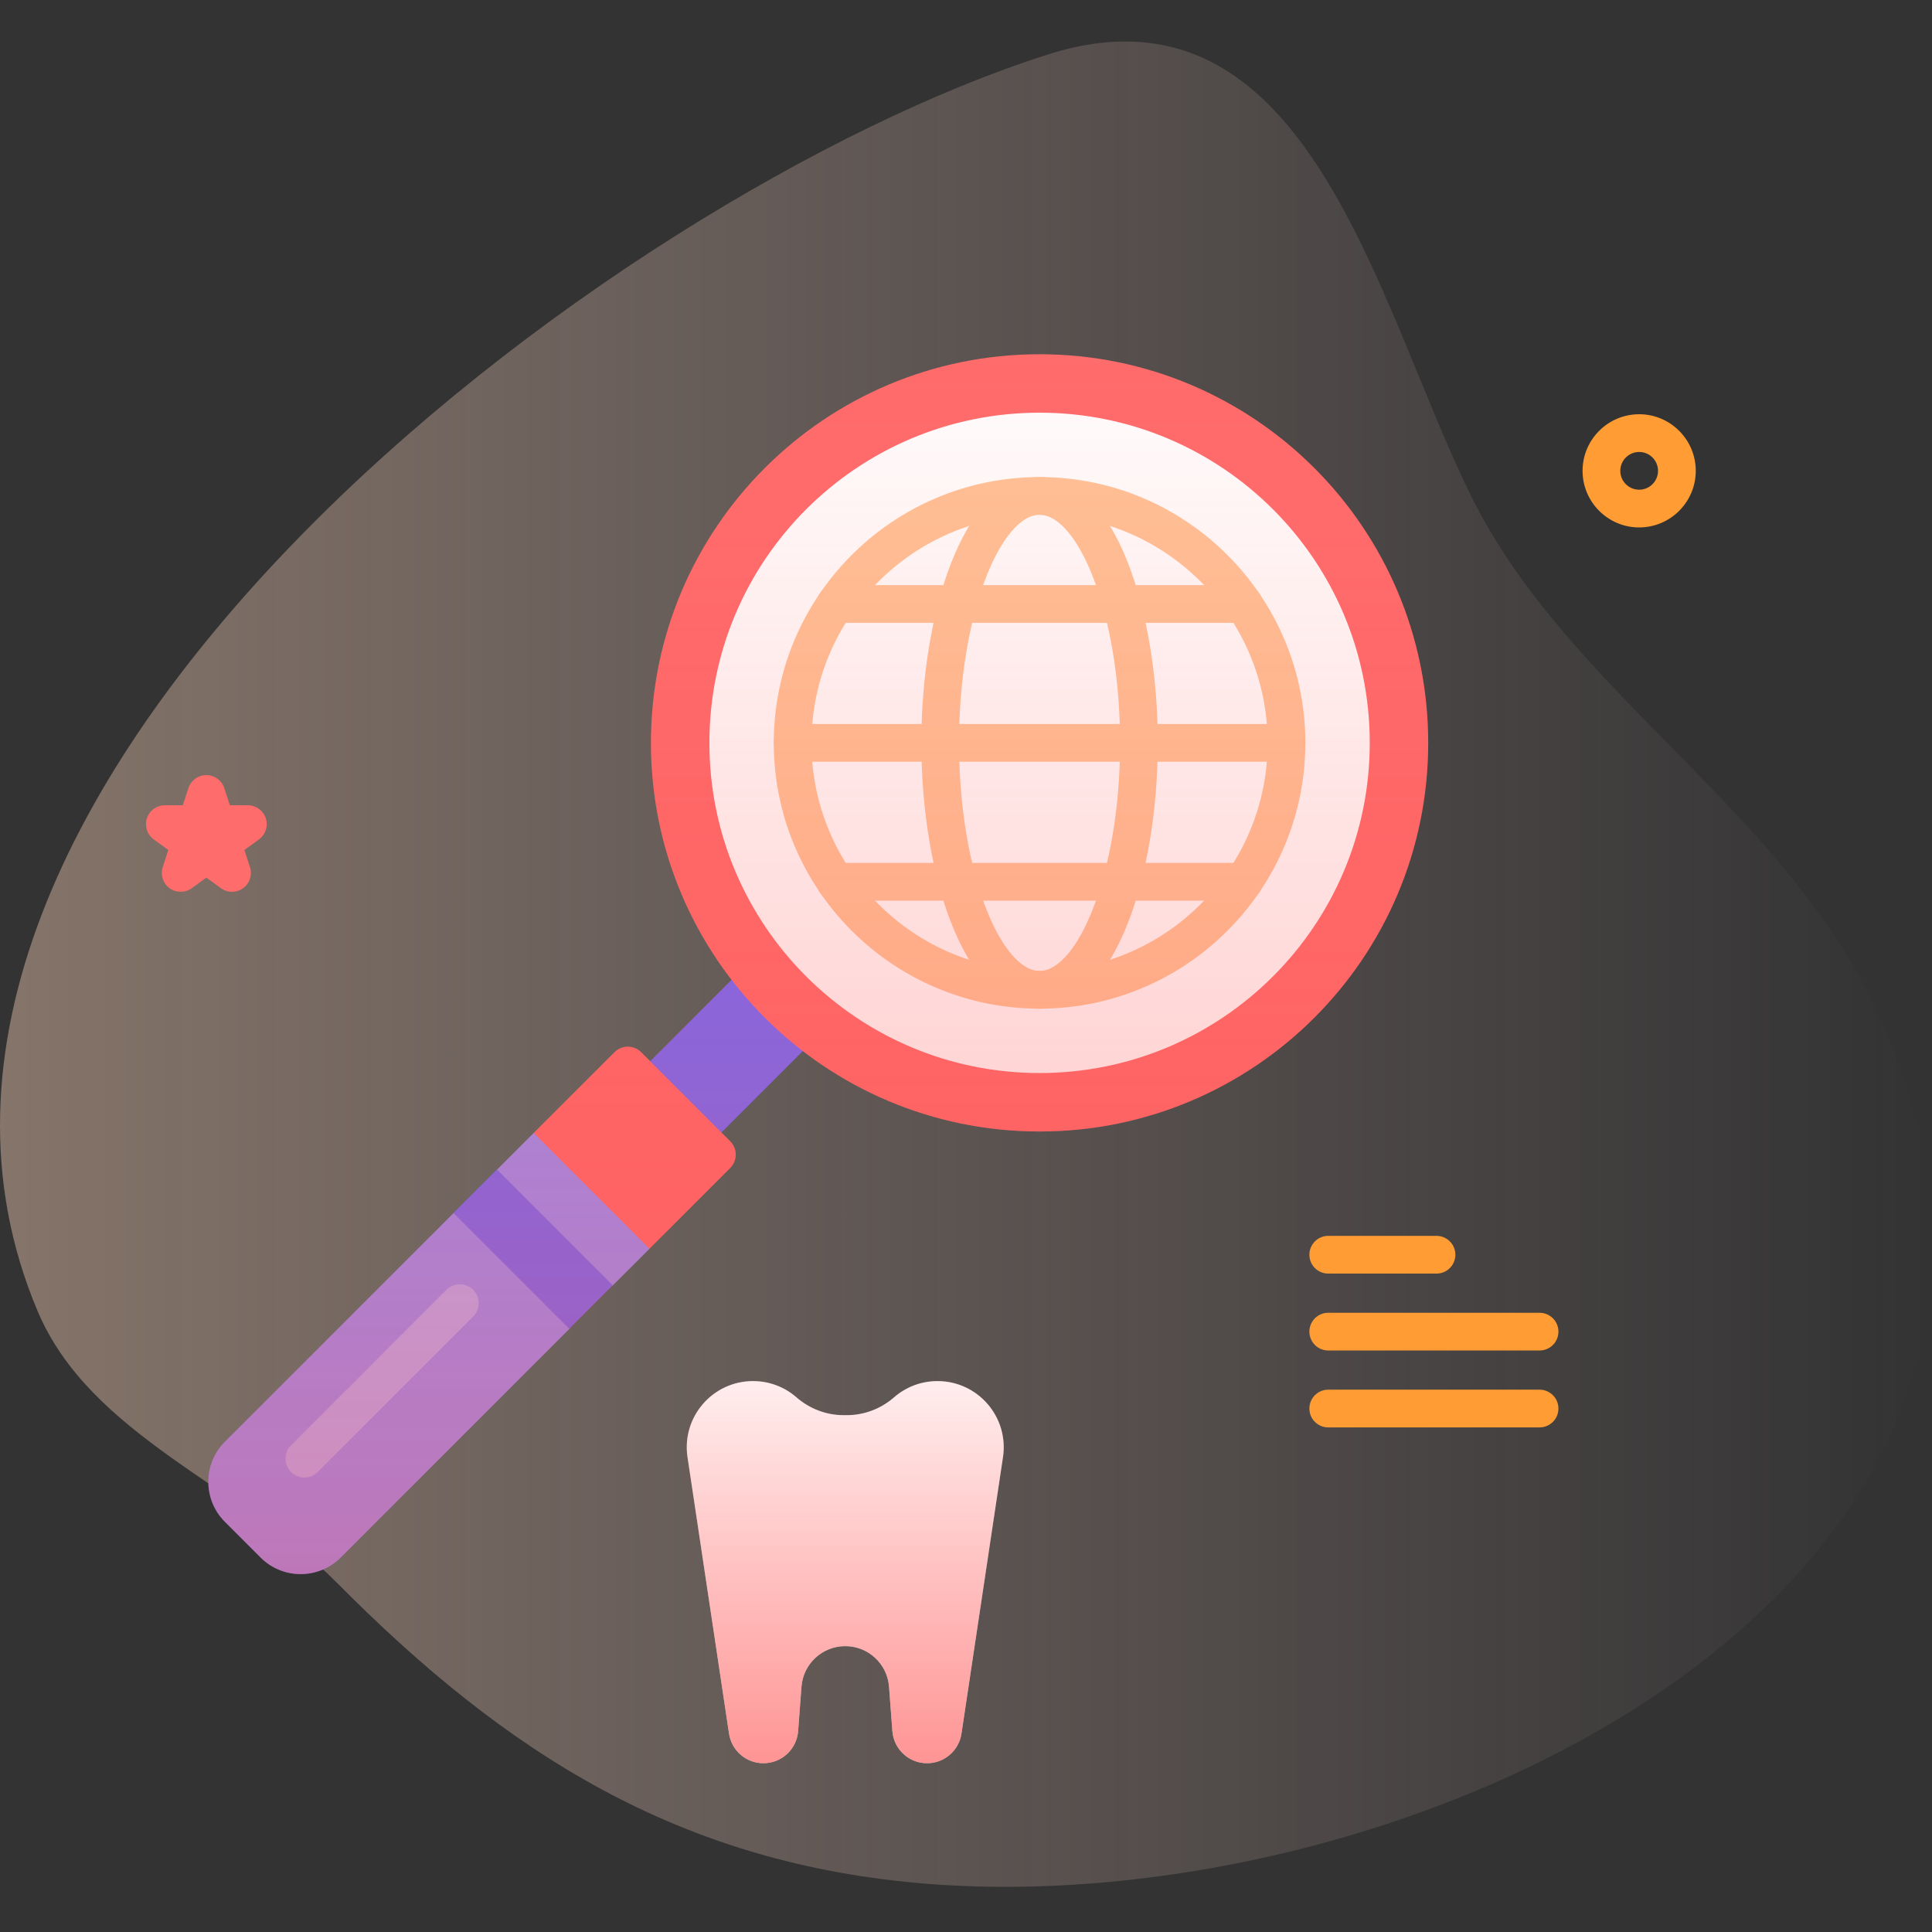 <svg xmlns="http://www.w3.org/2000/svg" width="512" height="512" viewBox="0 0 512 512" fill="none"><rect x="0" y="0" width="512" height="512" fill="#333333" stroke="none"/><g clip-path="url(#clip0_487_247)"><path d="M497.664 268.609C473.103 214.575 415.577 183.477 389.885 131.498C364.683 80.511 346.721 -7.47 277.71 14.438C161.611 51.294 -48.01 209.793 9.926 347.368C23.899 380.549 63.856 393.793 89.192 419.355C133.885 464.447 180.064 494.217 246.483 499.286C377.456 509.282 565.541 417.94 497.664 268.609Z" fill="url(#paint0_linear_487_247)" fill-opacity="0.4"></path><path d="M224.176 267.119L181.875 309.42L163.003 290.549L205.305 248.248L224.176 267.119Z" fill="#6C6CFF"></path><path d="M172.11 330.925L162.417 340.619L154.635 345.402L150.892 352.146L90.28 412.765C84.42 418.615 74.92 418.615 69.06 412.755L59.6 403.295C53.75 397.445 53.75 387.945 59.6 382.085L120.219 321.473L129.282 317.411L131.746 309.947L141.44 300.255L161.608 311.423L172.11 330.925Z" fill="#9393FF"></path><path d="M120.17 321.452L131.695 309.927L162.364 340.597L150.84 352.122L120.17 321.452Z" fill="#6C6CFF"></path><path d="M141.436 300.254L162.84 278.85C164.793 276.897 167.958 276.897 169.911 278.85L193.514 302.453C195.467 304.406 195.467 307.571 193.514 309.524L172.11 330.928L141.436 300.254Z" fill="#FF6C6C"></path><path d="M275.498 299.856C332.378 299.856 378.488 253.746 378.488 196.866C378.488 139.986 332.378 93.876 275.498 93.876C218.618 93.876 172.508 139.986 172.508 196.866C172.508 253.746 218.618 299.856 275.498 299.856Z" fill="#FF6C6C"></path><path d="M275.498 284.366C323.823 284.366 362.998 245.191 362.998 196.866C362.998 148.541 323.823 109.366 275.498 109.366C227.173 109.366 187.998 148.541 187.998 196.866C187.998 245.191 227.173 284.366 275.498 284.366Z" fill="white"></path><path d="M80.658 391.558C79.379 391.558 78.098 391.07 77.123 390.094C75.17 388.141 75.17 384.975 77.123 383.023L118.329 341.817C120.28 339.865 123.448 339.865 125.399 341.817C127.352 343.77 127.352 346.936 125.399 348.888L84.193 390.094C83.218 391.07 81.938 391.558 80.658 391.558Z" fill="#B2B2FF"></path><path d="M275.495 267.31C236.654 267.31 205.055 235.711 205.055 196.871C205.055 158.03 236.655 126.431 275.495 126.431C314.335 126.431 345.934 158.03 345.934 196.871C345.935 235.711 314.336 267.31 275.495 267.31ZM275.495 136.431C242.168 136.431 215.055 163.544 215.055 196.871C215.055 230.198 242.168 257.31 275.495 257.31C308.821 257.31 335.934 230.197 335.934 196.871C335.934 163.545 308.821 136.431 275.495 136.431Z" fill="#FFC498"></path><path d="M275.495 267.309C255.142 267.309 244.16 231.017 244.16 196.87C244.16 162.723 255.142 126.43 275.495 126.43C295.849 126.43 306.831 162.722 306.831 196.87C306.831 231.018 295.849 267.309 275.495 267.309ZM275.495 136.43C265.424 136.43 254.16 162.278 254.16 196.87C254.16 231.462 265.424 257.309 275.495 257.309C285.566 257.309 296.831 231.461 296.831 196.87C296.831 162.278 285.566 136.43 275.495 136.43Z" fill="#FFC498"></path><path d="M340.935 201.87H210.055C207.293 201.87 205.055 199.631 205.055 196.87C205.055 194.109 207.293 191.87 210.055 191.87H340.935C343.697 191.87 345.935 194.109 345.935 196.87C345.935 199.631 343.696 201.87 340.935 201.87Z" fill="#FFC498"></path><path d="M329.6 165.054H221.383C218.621 165.054 216.383 162.815 216.383 160.054C216.383 157.293 218.621 155.054 221.383 155.054H329.6C332.362 155.054 334.6 157.293 334.6 160.054C334.6 162.815 332.361 165.054 329.6 165.054Z" fill="#FFC498"></path><path d="M329.6 238.685H221.383C218.621 238.685 216.383 236.446 216.383 233.685C216.383 230.924 218.621 228.685 221.383 228.685H329.6C332.362 228.685 334.6 230.924 334.6 233.685C334.6 236.446 332.361 238.685 329.6 238.685Z" fill="#FFC498"></path><path d="M275.5 93.877C218.62 93.877 172.51 139.987 172.51 196.867C172.51 220.495 180.473 242.261 193.853 259.639L172.277 281.215L169.913 278.851C167.96 276.898 164.795 276.898 162.842 278.851L59.606 382.086C53.748 387.944 53.748 397.441 59.606 403.299L69.067 412.76C74.925 418.618 84.422 418.618 90.28 412.76L193.516 309.524C195.469 307.571 195.469 304.405 193.516 302.453L191.152 300.089L212.728 278.513C230.106 291.894 251.872 299.856 275.5 299.856C332.38 299.856 378.49 253.746 378.49 196.866C378.489 139.987 332.38 93.877 275.5 93.877Z" fill="url(#paint1_linear_487_247)"></path><path d="M380.69 337.515H352.002C349.24 337.515 347.002 335.276 347.002 332.515C347.002 329.754 349.24 327.515 352.002 327.515H380.69C383.452 327.515 385.69 329.754 385.69 332.515C385.69 335.276 383.451 337.515 380.69 337.515Z" fill="#FF9C33"></path><path d="M408 357.896H352C349.238 357.896 347 355.657 347 352.896C347 350.135 349.238 347.896 352 347.896H408C410.762 347.896 413 350.135 413 352.896C413 355.657 410.762 357.896 408 357.896Z" fill="#FF9C33"></path><path d="M408 378.277H352C349.238 378.277 347 376.038 347 373.277C347 370.516 349.238 368.277 352 368.277H408C410.762 368.277 413 370.516 413 373.277C413 376.038 410.762 378.277 408 378.277Z" fill="#FF9C33"></path><path d="M61.48 236.335C60.449 236.335 59.418 236.017 58.542 235.38L54.682 232.576L50.823 235.38C49.071 236.653 46.698 236.653 44.946 235.38C43.193 234.107 42.46 231.85 43.13 229.79L44.604 225.253L40.745 222.449C38.992 221.176 38.259 218.919 38.929 216.859C39.598 214.799 41.518 213.404 43.684 213.404H48.455L49.93 208.867C50.599 206.807 52.519 205.412 54.685 205.412C56.851 205.412 58.771 206.807 59.44 208.867L60.915 213.404H65.686C67.852 213.404 69.772 214.799 70.441 216.859C71.111 218.919 70.378 221.176 68.626 222.449L64.767 225.253L66.241 229.79C66.911 231.85 66.178 234.107 64.426 235.38C63.543 236.017 62.512 236.335 61.48 236.335Z" fill="#FF6C6C"></path><path d="M434.395 139.776C426.124 139.776 419.395 133.047 419.395 124.776C419.395 116.505 426.124 109.776 434.395 109.776C442.666 109.776 449.395 116.505 449.395 124.776C449.395 133.047 442.666 139.776 434.395 139.776ZM434.395 119.776C431.638 119.776 429.395 122.019 429.395 124.776C429.395 127.533 431.638 129.776 434.395 129.776C437.152 129.776 439.395 127.533 439.395 124.776C439.395 122.019 437.151 119.776 434.395 119.776Z" fill="#FF9C33"></path><path d="M204.578 425.24C196.307 425.24 189.578 418.511 189.578 410.24C189.578 401.969 196.307 395.24 204.578 395.24C212.849 395.24 219.578 401.969 219.578 410.24C219.578 418.511 212.85 425.24 204.578 425.24ZM204.578 405.24C201.821 405.24 199.578 407.483 199.578 410.24C199.578 412.997 201.821 415.24 204.578 415.24C207.335 415.24 209.578 412.997 209.578 410.24C209.578 407.483 207.335 405.24 204.578 405.24Z" fill="#FF6C6C"></path><path d="M248.443 366C244.014 366 239.991 367.635 236.918 370.317C233.454 373.339 229.03 375.033 224.432 375.033H223.568C218.97 375.033 214.546 373.339 211.082 370.317C208.009 367.635 203.986 366 199.556 366C188.824 366 180.605 375.546 182.198 386.159L193.199 459.422C193.877 463.936 197.754 467.275 202.318 467.275C207.143 467.275 211.152 463.555 211.514 458.744L212.395 447.011C212.85 440.939 217.91 436.245 224 436.245C230.089 436.245 235.15 440.939 235.606 447.011L236.486 458.744C236.848 463.555 240.857 467.275 245.682 467.275C250.246 467.275 254.123 463.936 254.801 459.422L265.802 386.159C267.395 375.546 259.176 366 248.443 366Z" fill="white"></path><path d="M248.443 366C244.014 366 239.991 367.635 236.918 370.317C233.454 373.339 229.03 375.033 224.432 375.033H223.568C218.97 375.033 214.546 373.339 211.082 370.317C208.009 367.635 203.986 366 199.556 366C188.824 366 180.605 375.546 182.198 386.159L193.199 459.422C193.877 463.936 197.754 467.275 202.318 467.275C207.143 467.275 211.152 463.555 211.514 458.744L212.395 447.011C212.85 440.939 217.91 436.245 224 436.245C230.089 436.245 235.15 440.939 235.606 447.011L236.486 458.744C236.848 463.555 240.857 467.275 245.682 467.275C250.246 467.275 254.123 463.936 254.801 459.422L265.802 386.159C267.395 375.546 259.176 366 248.443 366Z" fill="url(#paint2_linear_487_247)"></path></g><defs><linearGradient id="paint0_linear_487_247" x1="0.001" y1="255.516" x2="512.001" y2="255.516" gradientUnits="userSpaceOnUse"><stop offset="0.001" stop-color="#FFD6BB"></stop><stop offset="0.999" stop-color="#FFD9D9" stop-opacity="0"></stop></linearGradient><linearGradient id="paint1_linear_487_247" x1="216.851" y1="423.301" x2="216.851" y2="84.842" gradientUnits="userSpaceOnUse"><stop stop-color="#FF4D4D" stop-opacity="0.4"></stop><stop offset="0.146" stop-color="#FF4D4D" stop-opacity="0.342"></stop><stop offset="1" stop-color="#FF4D4D" stop-opacity="0"></stop></linearGradient><linearGradient id="paint2_linear_487_247" x1="224" y1="467.274" x2="224" y2="366" gradientUnits="userSpaceOnUse"><stop stop-color="#FF4D4D" stop-opacity="0.6"></stop><stop offset="1" stop-color="#FF4D4D" stop-opacity="0.1"></stop></linearGradient><clipPath id="clip0_487_247"><rect width="512" height="512" fill="white"></rect></clipPath></defs></svg>